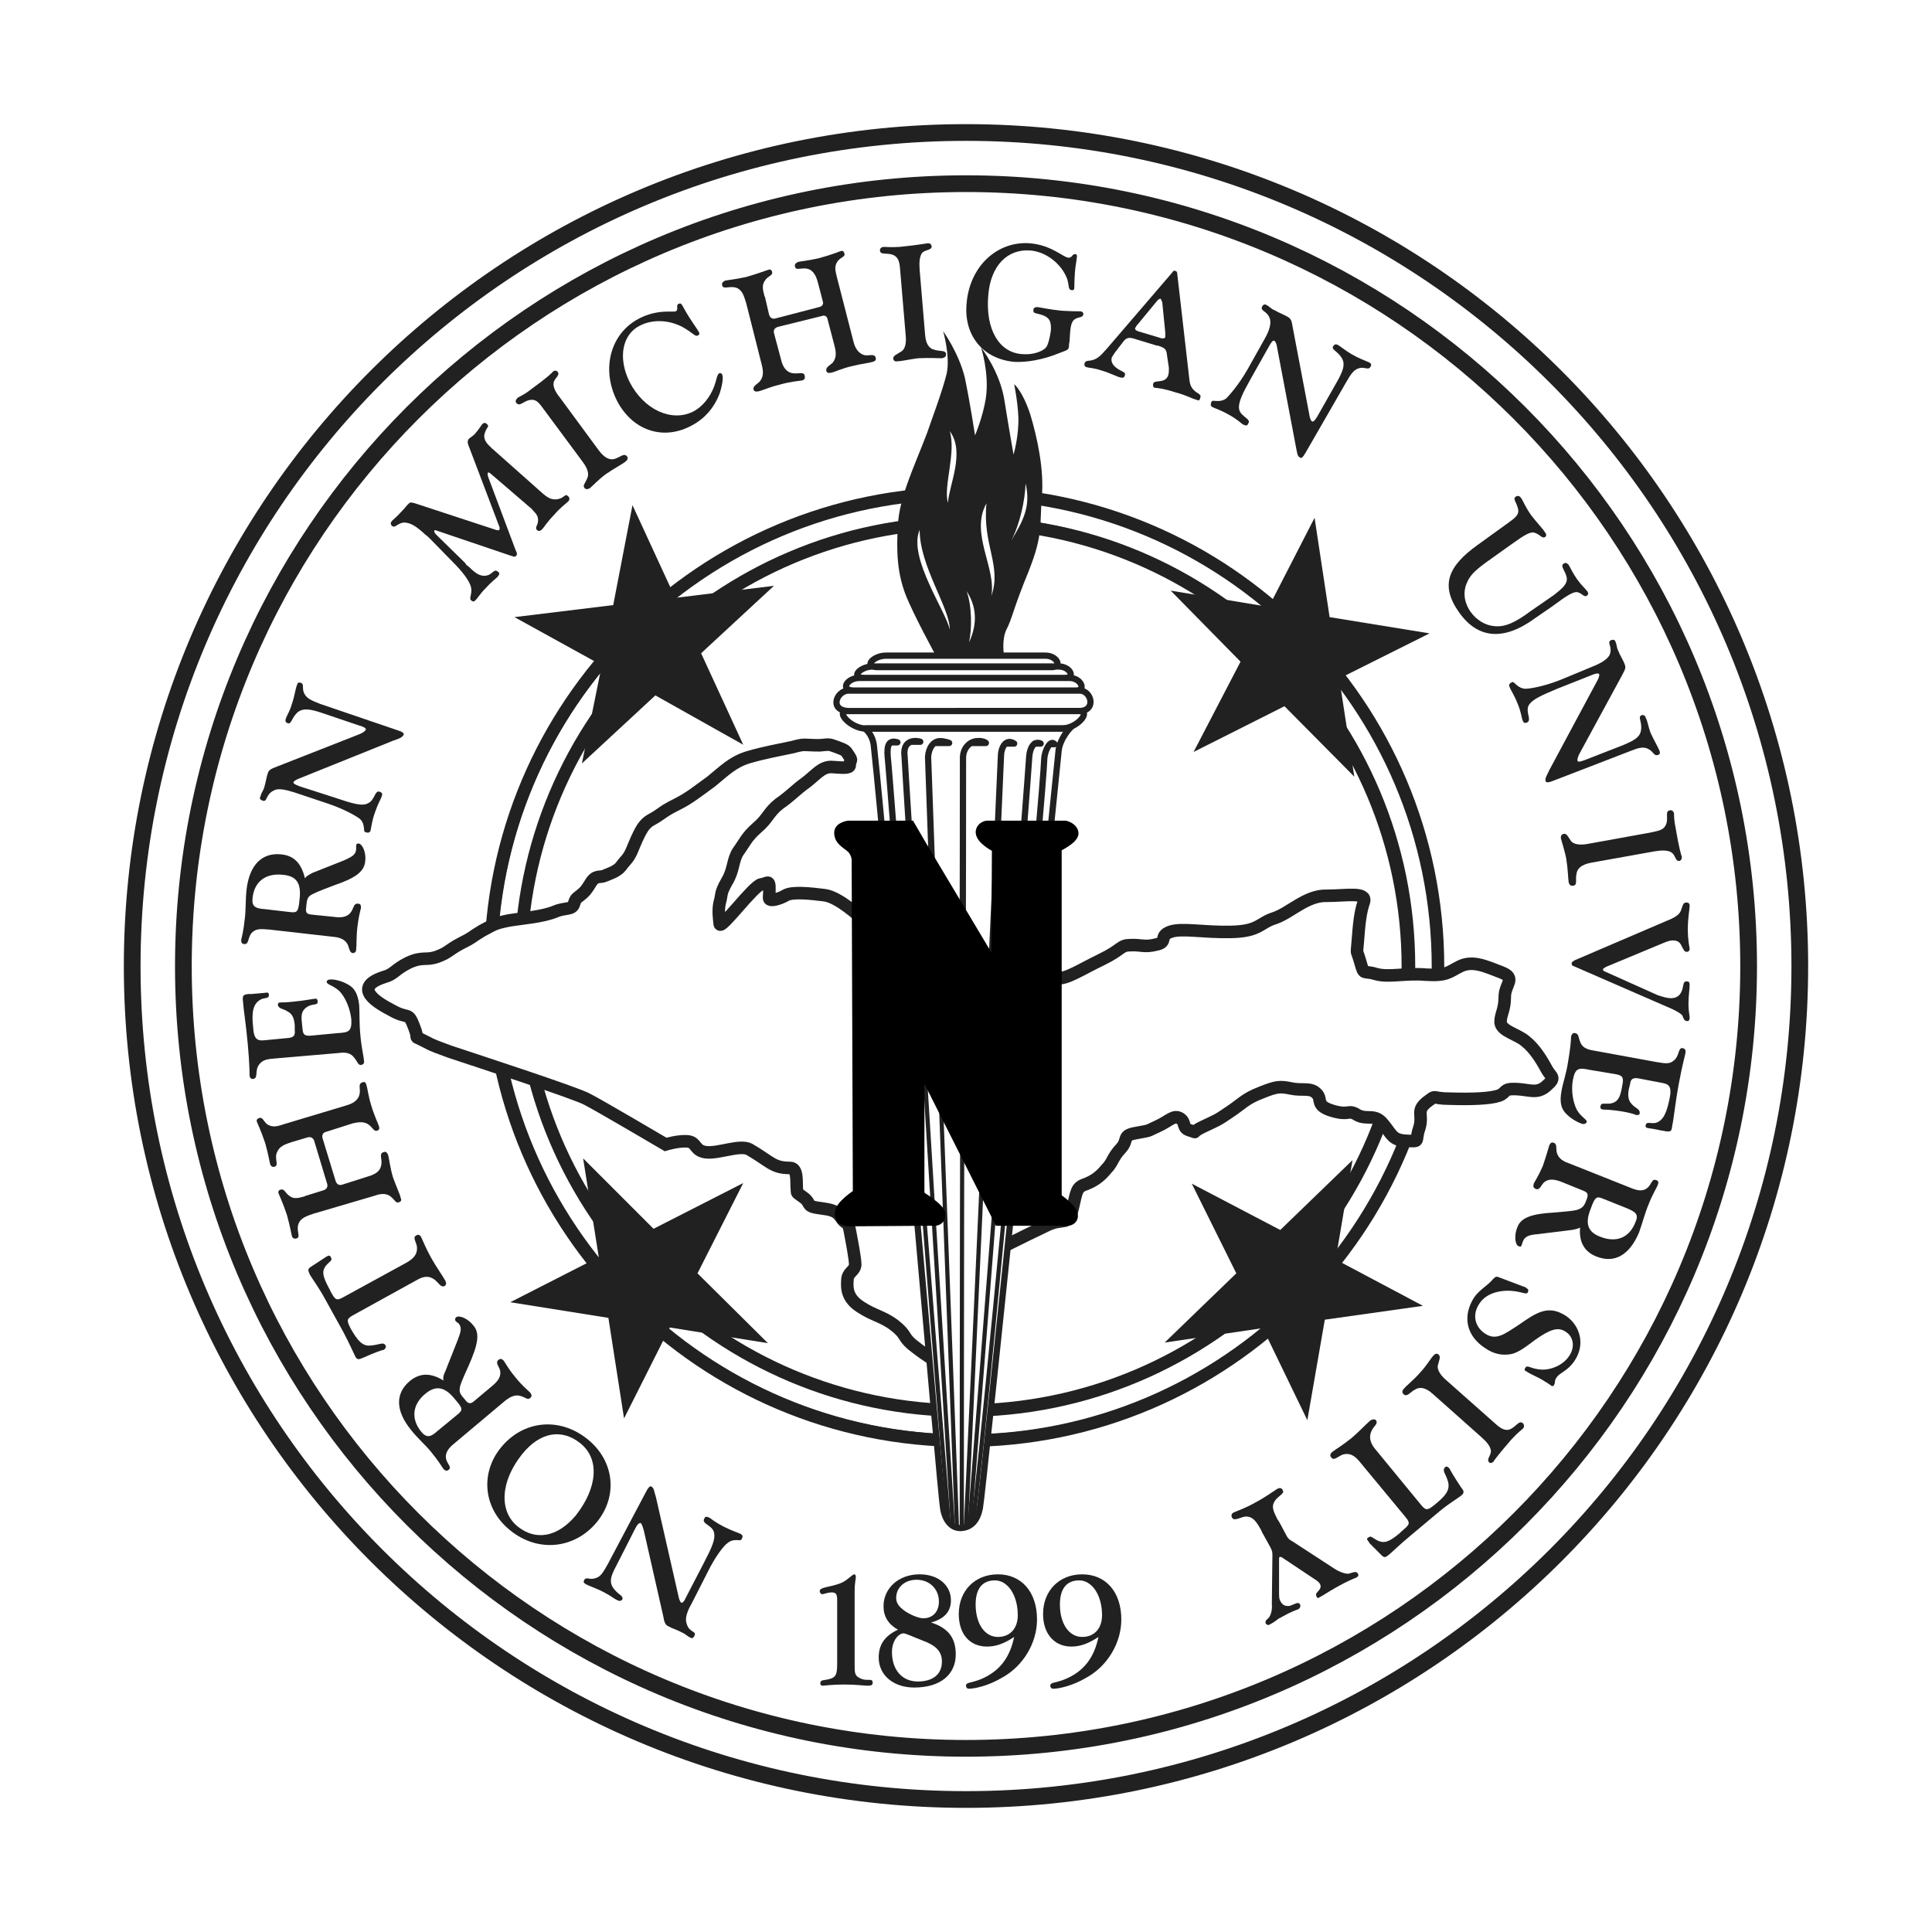 <?xml version="1.0" encoding="utf-8"?>
<!-- Generator: Adobe Illustrator 13.0.0, SVG Export Plug-In . SVG Version: 6.00 Build 14948)  -->
<!DOCTYPE svg PUBLIC "-//W3C//DTD SVG 1.0//EN" "http://www.w3.org/TR/2001/REC-SVG-20010904/DTD/svg10.dtd">
<svg version="1.0" id="Layer_1" xmlns="http://www.w3.org/2000/svg" xmlns:xlink="http://www.w3.org/1999/xlink" x="0px" y="0px"
	 width="192.756px" height="192.756px" viewBox="0 0 192.756 192.756" enable-background="new 0 0 192.756 192.756"
	 xml:space="preserve">
<g>
	<polygon fill-rule="evenodd" clip-rule="evenodd" fill="#FFFFFF" points="0,0 192.756,0 192.756,192.756 0,192.756 0,0 	"/>
	<path fill="none" stroke="#222121" stroke-width="1.251" stroke-miterlimit="2.613" d="M96.198,140.734
		c24.446,0,44.267-19.82,44.267-44.267c0-24.446-19.821-44.327-44.267-44.327S51.931,72.022,51.931,96.468
		C51.931,120.914,71.752,140.734,96.198,140.734L96.198,140.734z M96.198,143.738c26.127,0,47.27-21.203,47.27-47.271
		c0-26.128-21.143-47.27-47.27-47.27c-26.128,0-47.27,21.142-47.27,47.27C48.928,122.535,70.07,143.738,96.198,143.738
		L96.198,143.738z"/>
	<path fill="none" stroke="#222121" stroke-width="1.668" stroke-linecap="round" stroke-miterlimit="2.613" d="M96.378,174.432
		c43.125,0,78.083-34.957,78.083-78.024c0-43.126-34.957-78.083-78.083-78.083c-43.126,0-78.083,34.957-78.083,78.083
		C18.295,139.475,53.252,174.432,96.378,174.432L96.378,174.432z M96.378,179.537c45.949,0,83.188-37.24,83.188-83.129
		c0-45.949-37.239-83.188-83.188-83.188c-45.949,0-83.189,37.24-83.189,83.188C13.189,142.297,50.429,179.537,96.378,179.537
		L96.378,179.537z"/>
	<path fill="none" stroke="#222121" stroke-width="0.625" stroke-linecap="round" stroke-miterlimit="2.613" d="M96.378,143.438
		c26.007,0,47.089-21.082,47.089-47.03c0-26.007-21.082-47.09-47.089-47.09c-26.008,0-47.09,21.083-47.09,47.09
		C49.288,122.355,70.371,143.438,96.378,143.438L96.378,143.438z M96.378,140.916c24.625,0,44.507-19.941,44.507-44.508
		c0-24.626-19.882-44.567-44.507-44.567c-24.566,0-44.508,19.941-44.508,44.567C51.871,120.975,71.812,140.916,96.378,140.916
		L96.378,140.916z"/>
	<polygon fill-rule="evenodd" clip-rule="evenodd" fill="#222121" points="51.33,61.571 61.181,60.37 63.103,50.399 67.367,59.648 
		77.218,58.447 69.95,65.175 74.154,74.304 65.385,69.379 58.057,76.167 60.039,66.376 51.33,61.571 	"/>
	<polygon fill-rule="evenodd" clip-rule="evenodd" fill="#222121" points="116.8,58.928 123.768,66.016 119.082,75.025 
		128.151,70.46 135.119,77.488 133.618,67.697 142.627,63.192 132.656,61.571 131.155,51.66 126.59,60.55 116.8,58.928 	"/>
	<polygon fill-rule="evenodd" clip-rule="evenodd" fill="#222121" points="116.199,133.947 125.99,132.506 130.434,141.695 
		132.176,131.666 141.967,130.283 133.257,125.658 134.939,115.748 127.731,122.715 118.902,118.092 123.347,127.041 
		116.199,133.947 	"/>
	<polygon fill-rule="evenodd" clip-rule="evenodd" fill="#222121" points="50.91,129.924 60.7,131.484 62.262,141.516 
		66.827,132.445 76.617,134.008 69.589,127.041 74.154,118.031 65.205,122.596 58.178,115.568 59.739,125.418 50.91,129.924 	"/>
	<path fill-rule="evenodd" clip-rule="evenodd" fill="#222121" d="M64.484,148.783c0.18-0.359,0.361-0.541,0.481-0.48
		c0.3,0.121,0.3,0.541,0.48,1.082l2.283,10.029c0.06,0.24,0.18,0.48,0.24,0.48c0.121,0.061,0.3-0.119,0.481-0.539l1.742-3.363
		c0.78-1.502,1.261-2.463,1.021-3.184c-0.24-0.662-1.201-0.781-0.961-1.262c0.121-0.301,0.241-0.24,0.541-0.121
		c0.18,0.121,0.601,0.48,1.441,0.902c0.84,0.42,1.441,0.6,1.682,0.721c0.18,0.119,0.24,0.24,0.06,0.539
		c-0.12,0.242-0.72-0.18-1.382,0.361c-0.3,0.18-1.201,1.262-2.042,3.004l-1.562,3.062c-0.48,0.842-0.661,1.502-0.48,1.982
		c0.24,0.9,1.021,0.721,0.78,1.201c-0.12,0.24-0.24,0.301-0.42,0.18c-0.301-0.119-0.48-0.361-0.781-0.48
		c-0.541-0.301-1.021-0.42-1.322-0.6c-0.42-0.182-0.48-0.422-0.6-1.082l-1.922-8.469c-0.12-0.48-0.24-0.721-0.3-0.781
		c-0.18-0.061-0.361,0.121-0.601,0.602l-1.862,3.662c-0.48,0.902-0.721,1.502-0.36,2.104c0.48,0.781,1.141,0.842,0.961,1.262
		c-0.12,0.119-0.24,0.18-0.48,0.059c-0.3-0.119-0.721-0.479-1.321-0.779c-0.781-0.422-1.441-0.602-1.862-0.842
		c-0.18-0.119-0.24-0.18-0.12-0.42c0.181-0.301,0.481,0,0.961-0.121c0.661-0.119,0.901-0.6,1.381-1.441L64.484,148.783
		L64.484,148.783z"/>
	<path fill-rule="evenodd" clip-rule="evenodd" fill="#222121" d="M49.949,144.459c2.162-2.703,5.826-3.184,8.709-0.84
		c2.643,2.162,3.003,5.645,0.9,8.229c-2.162,2.643-5.826,3.123-8.649,0.84C48.207,150.525,47.906,146.982,49.949,144.459
		L49.949,144.459z M51.69,152.328c1.742,1.381,3.904,1.08,5.767-1.143c2.163-2.762,2.402-5.646,0.42-7.207
		c-1.802-1.441-3.964-1.141-5.766,1.082C49.889,147.822,49.769,150.826,51.69,152.328L51.69,152.328z"/>
	<path fill-rule="evenodd" clip-rule="evenodd" fill="#222121" d="M44.423,136.83l1.261-3.182c0.3-0.781,0.42-1.203,0.061-1.623
		c-0.121-0.059-0.24-0.18-0.301-0.24c-0.06-0.119-0.06-0.24,0.061-0.359c0.3-0.24,1.201,0.119,1.741,0.84
		c0.661,0.781,0.42,1.922-0.48,3.965c-0.541,1.201-0.901,1.982-0.901,2.342c-0.06,0.422,0.18,0.662,0.541,1.082
		c0.301,0.42,0.541,0.42,0.841,0.18l1.862-1.561c0.661-0.541,0.901-1.021,0.781-1.562c-0.12-0.42-0.48-0.721-0.18-1.021
		c0.24-0.18,0.36-0.119,0.541,0.061c0.18,0.24,0.48,0.84,1.141,1.621c0.661,0.842,1.261,1.322,1.502,1.562
		c0.18,0.24,0.18,0.42,0,0.541c-0.241,0.24-0.481-0.061-0.901-0.182c-0.541-0.18-1.021,0-1.622,0.48l-4.865,4.086
		c-0.601,0.48-0.961,0.84-1.021,1.381c-0.06,0.721,0.661,1.08,0.3,1.381c-0.18,0.18-0.36,0.121-0.541-0.061
		c-0.12-0.18-0.481-0.779-1.261-1.74c-0.541-0.662-1.321-1.322-1.982-2.164c-1.562-1.922-1.562-3.662-0.12-4.865
		c1.021-0.84,2.103-0.84,3.364-0.059C44.182,137.432,44.243,137.191,44.423,136.83L44.423,136.83z M45.384,139.594
		c-0.961-1.201-1.862-1.441-2.943-0.541c-1.321,1.082-1.442,2.523-0.42,3.785c0.541,0.66,0.961,0.541,1.621-0.061l2.042-1.682
		C46.165,140.676,46.225,140.555,45.384,139.594L45.384,139.594z"/>
	<path fill-rule="evenodd" clip-rule="evenodd" fill="#222121" d="M32.41,129.562c-0.661-1.201-1.261-1.982-1.501-2.402
		c-0.18-0.42-0.241-0.541,0.12-0.781l1.382-0.9c0.06-0.061,0.12-0.061,0.18-0.119c0.24-0.121,0.3-0.121,0.42,0.059
		c0.18,0.361-0.061,0.361-0.48,0.842c-0.481,0.6-0.3,1.141,0.3,2.281c0.061,0.061,0.061,0.121,0.12,0.242
		c0.481,0.9,0.602,1.021,1.262,0.66l6.367-3.484c0.72-0.42,1.081-0.84,1.021-1.561c-0.06-0.48-0.48-0.961-0.06-1.143
		c0.18-0.119,0.36-0.059,0.481,0.182c0.18,0.359,0.48,1.141,1.021,2.102s1.081,1.682,1.381,2.223c0.12,0.24,0.12,0.42-0.061,0.539
		c-0.36,0.182-0.541-0.24-0.96-0.6c-0.541-0.42-1.081-0.42-1.802,0l-6.427,3.545c-0.6,0.359-0.6,0.48-0.18,1.32
		c0.661,1.141,1.141,1.742,1.922,1.682c0.961-0.061,1.321-0.42,1.562,0c0.06,0.121,0,0.301-0.181,0.42
		c-0.12,0-0.84,0.24-2.042,0.781c-0.42,0.18-0.601,0.24-0.781-0.061c-0.24-0.48-0.601-1.32-1.202-2.461L32.41,129.562L32.41,129.562
		z"/>
	<path fill-rule="evenodd" clip-rule="evenodd" fill="#222121" d="M32.29,118.752c0.3-0.121,0.42-0.301,0.361-0.602l-1.322-4.385
		c-0.12-0.24-0.301-0.359-0.601-0.299l-1.622,0.48c-0.721,0.238-1.202,0.42-1.442,0.961c-0.36,0.66,0.24,1.381-0.3,1.5
		c-0.18,0.061-0.36-0.059-0.42-0.299s-0.18-0.961-0.48-2.043c-0.42-1.262-0.781-1.982-0.841-2.162
		c-0.06-0.18,0.061-0.301,0.241-0.359c0.36-0.121,0.42,0.359,0.841,0.66c0.541,0.301,0.961,0.18,1.682-0.061l6.187-1.861
		c0.84-0.24,1.261-0.662,1.321-1.262c0.06-0.42-0.181-0.9,0.24-1.021c0.24-0.119,0.361,0,0.42,0.24
		c0.12,0.361,0.181,1.082,0.481,2.043c0.3,1.02,0.661,1.742,0.781,2.102c0.061,0.24,0,0.359-0.18,0.42
		c-0.301,0.121-0.42-0.24-0.781-0.539c-0.42-0.361-0.961-0.361-1.682-0.182l-2.643,0.842c-0.3,0.061-0.42,0.299-0.361,0.6
		l1.322,4.326c0.121,0.299,0.301,0.42,0.601,0.359l2.643-0.842c0.841-0.24,1.261-0.6,1.321-1.26c0.06-0.48-0.24-1.021,0.18-1.143
		c0.241-0.119,0.361,0,0.481,0.24c0.12,0.422,0.18,1.201,0.479,2.223c0.361,1.021,0.721,1.742,0.782,2.104
		c0.12,0.24,0,0.359-0.181,0.42c-0.3,0.119-0.42-0.24-0.781-0.541c-0.42-0.359-0.961-0.359-1.622-0.119l-6.126,1.801
		c-0.72,0.24-1.201,0.422-1.441,0.902c-0.36,0.719,0.241,1.441-0.24,1.561c-0.241,0.061-0.421,0-0.48-0.301
		c-0.06-0.24-0.181-0.961-0.481-2.041c-0.42-1.262-0.781-1.982-0.841-2.162c-0.06-0.182,0.06-0.361,0.24-0.361
		c0.36-0.119,0.421,0.361,0.901,0.66c0.42,0.301,0.841,0.182,1.502,0c0.06-0.059,0.06-0.059,0.12-0.059L32.29,118.752L32.29,118.752
		z"/>
	<path fill-rule="evenodd" clip-rule="evenodd" fill="#222121" d="M28.806,103.555c0.481-0.059,0.661-0.24,0.601-0.779v-0.48
		c-0.06-0.721-0.24-1.143-0.721-1.383c-0.42-0.301-0.901-0.24-0.961-0.66c0-0.18,0.06-0.24,0.3-0.24c0.121,0,0.48,0,1.082-0.061
		c1.321-0.119,2.102-0.301,2.282-0.301c0.18-0.059,0.3,0.061,0.3,0.242c0.061,0.42-0.36,0.238-0.901,0.48
		c-0.661,0.359-0.78,0.779-0.661,1.74l0.061,0.602c0.06,0.6,0.3,0.66,0.961,0.6l2.522-0.24c1.141-0.059,1.442-0.18,1.381-1.381
		c-0.12-1.082-0.601-2.223-1.201-2.822c-0.661-0.602-1.201-0.602-1.261-0.902c0-0.119,0.12-0.24,0.3-0.24
		c0.36-0.061,1.201,0.121,1.802,0.48c0.72,0.361,1.021,1.021,1.141,2.043c0.06,0.781,0,1.801,0.12,3.004
		c0.12,1.381,0.36,2.223,0.36,2.582c0.06,0.24-0.06,0.359-0.3,0.42c-0.301,0-0.36-0.359-0.661-0.721c-0.3-0.42-0.78-0.6-1.561-0.48
		l-6.308,0.541c-0.78,0.061-1.261,0.121-1.621,0.6c-0.48,0.602-0.06,1.383-0.601,1.441c-0.18,0.061-0.36-0.119-0.36-0.359
		c0-0.121,0-1.141-0.181-3.123c-0.18-1.982-0.421-3.424-0.48-4.264c-0.06-0.541,0-0.662,0.541-0.721c0.061,0,0.181,0,0.301,0
		c0.841-0.061,1.321-0.121,1.381-0.121c0.24-0.061,0.36,0,0.36,0.18c0.06,0.48-0.48,0.24-0.901,0.541
		c-0.661,0.42-0.841,1.201-0.661,2.764c0.059,0.961,0.3,1.32,1.021,1.26L28.806,103.555L28.806,103.555z"/>
	<path fill-rule="evenodd" clip-rule="evenodd" fill="#222121" d="M31.149,87.098l3.184-1.262c0.781-0.36,1.141-0.54,1.2-1.081
		c0-0.12,0-0.3,0-0.42s0.121-0.18,0.241-0.18c0.42,0.06,0.781,0.961,0.661,1.802c-0.121,1.081-1.082,1.682-3.184,2.403
		c-1.261,0.48-2.042,0.781-2.342,1.021c-0.301,0.241-0.301,0.601-0.36,1.142c-0.06,0.48,0,0.66,0.48,0.72l2.343,0.24
		c0.84,0.121,1.381-0.06,1.681-0.541c0.24-0.36,0.24-0.841,0.661-0.78c0.241,0,0.301,0.12,0.301,0.42
		c-0.06,0.24-0.241,0.901-0.36,1.922c-0.121,1.081-0.06,1.802-0.121,2.222c0,0.24-0.12,0.361-0.36,0.361
		c-0.3-0.061-0.3-0.421-0.48-0.841c-0.241-0.48-0.721-0.721-1.442-0.781l-6.367-0.721c-0.781-0.06-1.262-0.12-1.682,0.24
		c-0.541,0.48-0.3,1.261-0.841,1.201c-0.24,0-0.3-0.18-0.3-0.42c0.06-0.24,0.239-0.901,0.36-2.102c0.12-0.901,0.06-1.862,0.18-2.944
		c0.3-2.462,1.562-3.664,3.423-3.483c1.321,0.12,2.042,0.901,2.403,2.403C30.548,87.398,30.848,87.278,31.149,87.098L31.149,87.098z
		 M29.887,89.741c0.181-1.562-0.24-2.342-1.681-2.463c-1.682-0.18-2.823,0.661-3.004,2.283c-0.12,0.901,0.301,1.081,1.202,1.142
		l2.583,0.3C29.647,91.062,29.767,91.002,29.887,89.741L29.887,89.741z"/>
	<path fill-rule="evenodd" clip-rule="evenodd" fill="#222121" d="M39.678,72.863c0.421,0.12,0.661,0.3,0.601,0.421
		c-0.12,0.3-0.48,0.42-1.021,0.6l-9.55,3.844c-0.24,0.12-0.42,0.24-0.42,0.3c-0.061,0.121,0.12,0.241,0.6,0.421l3.544,1.141
		c1.622,0.541,2.703,0.901,3.304,0.541c0.66-0.3,0.66-1.321,1.142-1.141c0.299,0.12,0.299,0.24,0.18,0.541
		c-0.061,0.18-0.36,0.66-0.661,1.562c-0.3,0.841-0.36,1.501-0.419,1.742c-0.061,0.24-0.241,0.3-0.541,0.18
		c-0.241-0.061,0.06-0.781-0.541-1.321c-0.3-0.24-1.502-0.961-3.304-1.562l-3.244-1.081c-0.961-0.3-1.622-0.42-2.042-0.18
		c-0.841,0.42-0.601,1.142-1.082,1.021c-0.3-0.12-0.36-0.24-0.24-0.42c0.06-0.301,0.24-0.541,0.36-0.841
		c0.18-0.601,0.24-1.081,0.36-1.441c0.12-0.42,0.36-0.48,0.961-0.721l8.108-3.183c0.481-0.181,0.661-0.361,0.721-0.481
		c0.06-0.12-0.181-0.3-0.661-0.421l-3.904-1.32c-0.961-0.301-1.622-0.421-2.163-0.061c-0.72,0.601-0.66,1.322-1.081,1.141
		c-0.18-0.06-0.24-0.181-0.18-0.42c0.12-0.36,0.42-0.781,0.601-1.441c0.3-0.841,0.36-1.562,0.54-1.982
		c0.06-0.18,0.12-0.24,0.361-0.18c0.36,0.12,0.12,0.48,0.3,0.961c0.24,0.601,0.72,0.781,1.622,1.142L39.678,72.863L39.678,72.863z"
		/>
	<path fill-rule="evenodd" clip-rule="evenodd" fill="#222121" d="M53.973,49.078c0.601,0.54,1.021,0.841,1.682,0.721
		c0.661-0.12,0.721-0.601,1.021-0.3c0.18,0.18,0.18,0.36,0,0.541c-0.24,0.24-0.781,0.6-1.382,1.321
		c-0.72,0.721-1.021,1.262-1.201,1.442c-0.18,0.18-0.36,0.24-0.541,0.06c-0.18-0.24,0.06-0.421,0.121-0.781
		c0.06-0.541-0.121-0.781-0.541-1.202c-0.061-0.12-0.181-0.18-0.24-0.241l-3.845-3.303c-0.18-0.18-0.36-0.24-0.36-0.18
		c-0.06,0.061-0.06,0.241,0.06,0.541l2.703,7.208c0.12,0.24,0.18,0.361,0.06,0.541c-0.18,0.18-0.3,0.06-0.541,0l-7.268-2.462
		c-0.18-0.061-0.3-0.12-0.36-0.061c-0.061,0.061,0,0.24,0.18,0.42l2.883,2.823c0.06,0.12,0.12,0.18,0.18,0.24
		c0.181,0.12,0.241,0.18,0.3,0.24c0.661,0.661,1.202,0.961,1.862,0.721c0.42-0.18,0.601-0.661,0.961-0.3
		c0.18,0.121,0.12,0.24-0.061,0.48c-0.24,0.241-0.66,0.541-1.141,1.082c-0.661,0.661-0.901,1.141-1.082,1.261
		c-0.12,0.181-0.3,0.121-0.42,0c-0.24-0.18,0.121-0.6,0-1.261c-0.12-0.541-0.601-1.262-1.441-2.163l-2.583-2.643
		c-0.18-0.18-0.36-0.36-0.541-0.48c-0.841-0.78-1.502-1.261-2.223-1.201c-0.661,0.121-0.781,0.601-1.141,0.3
		c-0.12-0.18-0.12-0.3,0-0.42c0.06-0.12,0.42-0.36,0.961-0.961c0.42-0.421,0.6-0.721,0.721-0.781c0.12-0.18,0.24-0.18,0.661-0.06
		l8.048,2.643c0.18,0.06,0.3,0.06,0.36,0c0-0.06,0.06-0.18,0-0.3l-3.123-8.229c-0.06-0.18-0.06-0.36,0.06-0.541
		c0.12-0.12,0.36-0.24,0.601-0.48c0.36-0.42,0.6-0.78,0.721-0.961c0.18-0.18,0.301-0.24,0.541,0c0.24,0.24-0.12,0.24-0.301,1.021
		c-0.06,0.42,0.121,0.781,0.661,1.261c0.06,0.061,0.06,0.121,0.12,0.121L53.973,49.078L53.973,49.078z"/>
	<path fill-rule="evenodd" clip-rule="evenodd" fill="#222121" d="M59.739,44.933c0.541,0.721,1.082,1.021,1.622,0.841
		c0.541-0.18,0.901-0.6,1.201-0.24c0.12,0.181,0.06,0.36-0.18,0.541c-0.301,0.24-1.021,0.601-1.983,1.261
		c-0.72,0.541-1.201,1.082-1.561,1.381c-0.241,0.12-0.421,0.12-0.541-0.06c-0.18-0.24,0.12-0.48,0.3-0.961
		c0.181-0.36,0.061-0.901-0.42-1.562l-3.784-5.105c-0.541-0.721-0.781-1.142-1.322-1.142c-0.78,0-1.201,0.781-1.562,0.3
		c-0.12-0.12-0.06-0.3,0.12-0.48c0.121-0.121,0.661-0.3,1.321-0.841c1.502-1.081,2.163-1.682,2.223-1.802
		c0.181-0.12,0.36-0.12,0.48,0.06c0.24,0.361-0.361,0.601-0.42,1.081c-0.06,0.421,0.18,0.901,0.661,1.502L59.739,44.933
		L59.739,44.933z"/>
	<path fill-rule="evenodd" clip-rule="evenodd" fill="#222121" d="M67.427,31.059c0.3-0.18,0-0.601,0.24-0.721
		c0.3-0.181,0.36,0.06,0.601,0.48c0.661,1.201,1.262,1.922,1.441,2.282c0.121,0.18,0.06,0.3-0.06,0.36
		c-0.3,0.18-0.481-0.24-1.562-0.84c-1.382-0.721-3.003-0.781-4.265-0.121c-1.682,0.841-2.223,3.124-1.021,5.586
		c1.441,2.823,4.204,4.024,6.306,3.003c0.961-0.48,1.742-1.441,2.163-2.582c0.24-0.661,0.24-1.081,0.48-1.262
		c0.12-0.06,0.24,0,0.3,0.12c0.12,0.241,0.06,0.901-0.24,1.862c-0.541,1.441-1.501,2.583-2.943,3.304
		c-2.823,1.441-5.826,0.36-7.328-2.583c-1.562-3.124-0.661-6.667,2.223-8.168C65.625,30.818,67.127,31.178,67.427,31.059
		L67.427,31.059z"/>
	<path fill-rule="evenodd" clip-rule="evenodd" fill="#222121" d="M76.737,31.418c0.12,0.301,0.3,0.421,0.601,0.361l4.385-1.142
		c0.3-0.06,0.48-0.3,0.36-0.601l-0.42-1.621c-0.18-0.721-0.361-1.202-0.841-1.502c-0.721-0.361-1.381,0.18-1.502-0.3
		c-0.06-0.24,0.06-0.361,0.3-0.48c0.24-0.061,0.961-0.121,2.042-0.361c1.321-0.36,2.042-0.661,2.222-0.721s0.3,0,0.361,0.241
		c0.12,0.36-0.421,0.36-0.721,0.841c-0.301,0.48-0.18,0.9,0,1.622l1.622,6.307c0.18,0.781,0.601,1.261,1.141,1.381
		c0.481,0.06,0.962-0.18,1.081,0.24c0.061,0.24-0.06,0.36-0.3,0.42c-0.36,0.12-1.082,0.181-2.042,0.421
		c-1.081,0.24-1.742,0.6-2.102,0.66c-0.3,0.06-0.42,0-0.48-0.18c-0.06-0.36,0.24-0.48,0.601-0.781c0.36-0.42,0.42-0.901,0.24-1.622
		l-0.721-2.763c-0.06-0.301-0.301-0.421-0.601-0.301l-4.385,1.082c-0.3,0.121-0.42,0.3-0.36,0.601l0.721,2.703
		c0.18,0.781,0.601,1.261,1.202,1.321c0.54,0.061,1.081-0.18,1.141,0.241c0.06,0.24,0,0.42-0.3,0.48
		c-0.42,0.06-1.201,0.12-2.222,0.42c-1.021,0.24-1.742,0.6-2.103,0.66c-0.24,0.06-0.42,0-0.48-0.18c-0.06-0.36,0.3-0.48,0.601-0.781
		c0.361-0.42,0.421-0.901,0.241-1.621l-1.562-6.187c-0.24-0.781-0.36-1.201-0.841-1.502c-0.721-0.359-1.442,0.181-1.562-0.3
		c-0.06-0.24,0.06-0.361,0.3-0.481c0.301-0.06,1.021-0.12,2.103-0.36c1.262-0.361,1.982-0.661,2.222-0.721
		c0.181-0.061,0.3,0,0.36,0.24c0.061,0.361-0.42,0.361-0.72,0.841c-0.3,0.421-0.24,0.842-0.06,1.502c0,0.06,0.06,0.12,0.06,0.12
		L76.737,31.418L76.737,31.418z"/>
	<path fill-rule="evenodd" clip-rule="evenodd" fill="#222121" d="M92.293,33.341c0.06,0.901,0.36,1.441,0.961,1.562
		c0.541,0.18,1.081,0,1.141,0.42c0,0.24-0.12,0.36-0.42,0.42c-0.421,0-1.202-0.06-2.402,0c-0.901,0.121-1.623,0.3-2.042,0.3
		c-0.24,0.061-0.36-0.059-0.42-0.24c0-0.36,0.36-0.42,0.781-0.721c0.36-0.18,0.54-0.721,0.48-1.501l-0.54-6.367
		c-0.061-0.901-0.121-1.381-0.541-1.682c-0.661-0.42-1.442,0-1.502-0.541c0-0.18,0.12-0.36,0.42-0.36c0.12,0,0.661,0.06,1.562,0
		c1.802-0.18,2.704-0.36,2.823-0.36c0.18,0,0.301,0.06,0.36,0.3c0,0.42-0.601,0.3-0.961,0.661c-0.24,0.36-0.3,0.901-0.24,1.682
		L92.293,33.341L92.293,33.341z"/>
	<path fill-rule="evenodd" clip-rule="evenodd" fill="#222121" d="M106.709,34.062c-0.06,0.24-0.06,0.421-0.06,0.541
		c-0.061,0.36-0.301,0.36-0.901,0.601c-1.742,0.72-3.363,0.961-4.565,0.9c-3.123-0.3-5.045-2.643-4.745-5.826
		c0.301-3.724,3.063-6.247,6.307-6.006c2.162,0.18,3.303,1.382,3.844,1.442c0.421,0,0.36-0.361,0.661-0.361
		c0.18,0,0.239,0.121,0.18,0.361c0,0.24-0.12,0.661-0.18,1.381c-0.061,0.84-0.061,1.381-0.061,1.501c0,0.3-0.061,0.36-0.24,0.36
		c-0.42-0.061-0.24-0.36-0.48-1.141c-0.601-1.562-2.162-2.703-3.663-2.823c-2.283-0.18-3.965,1.501-4.205,4.445
		c-0.301,3.424,1.081,5.706,3.304,5.886c1.081,0.12,2.102-0.24,2.462-0.661c0.181-0.24,0.36-0.841,0.48-1.682
		c0.061-0.961-0.18-1.322-0.9-1.562c-0.541-0.18-0.901-0.12-0.842-0.48c0-0.241,0.181-0.301,0.421-0.301
		c0.421,0.06,1.201,0.241,2.343,0.36c0.96,0.061,1.562,0.061,1.861,0.061c0.241,0,0.36,0.12,0.36,0.3
		c-0.06,0.361-0.479,0.24-0.84,0.481c-0.301,0.18-0.422,0.6-0.481,1.261L106.709,34.062L106.709,34.062z"/>
	<path fill-rule="evenodd" clip-rule="evenodd" fill="#222121" d="M118.662,37.846c0.06,0.541,0.18,0.901,0.661,1.261
		c0.359,0.241,0.54,0.301,0.42,0.601c-0.061,0.24-0.12,0.301-0.36,0.18c-0.48-0.12-1.081-0.48-2.043-0.721
		c-1.261-0.42-2.041-0.48-2.161-0.48c-0.121-0.06-0.181-0.24-0.121-0.42c0.121-0.42,1.201,0.06,1.502-0.841
		c0.06-0.241,0.06-0.481,0.06-0.721l-0.18-1.201c-0.061-0.721-0.24-0.781-0.901-1.021c-0.06,0-0.06,0-0.12,0l-1.982-0.602
		c-0.72-0.24-1.021-0.3-1.441,0.301l-0.78,1.021c-0.12,0.18-0.24,0.36-0.301,0.48c-0.12,0.481,0.181,0.901,0.841,1.261
		c0.36,0.18,0.541,0.24,0.48,0.481c-0.06,0.24-0.18,0.3-0.42,0.24c-0.36-0.06-0.961-0.42-1.982-0.721
		c-0.721-0.24-1.201-0.24-1.381-0.3c-0.24-0.06-0.301-0.18-0.24-0.42c0.12-0.3,0.42-0.181,0.78-0.3
		c0.541-0.12,0.901-0.54,1.441-1.141l6.547-7.628c0.061-0.12,0.121-0.18,0.301-0.12c0.12,0,0.181,0.18,0.181,0.36L118.662,37.846
		L118.662,37.846z M115.779,29.797c-0.061,0-0.181,0.06-0.301,0.18l-1.982,2.402c-0.12,0.12-0.181,0.241-0.24,0.361
		c-0.06,0.18,0.18,0.299,0.661,0.42l1.802,0.541c0.3,0.12,0.48,0.06,0.54-0.061c0,0,0-0.18,0-0.48l-0.3-3.003
		C115.898,29.978,115.839,29.857,115.779,29.797L115.779,29.797z"/>
	<path fill-rule="evenodd" clip-rule="evenodd" fill="#222121" d="M130.254,45.174c-0.24,0.42-0.42,0.6-0.541,0.48
		c-0.3-0.12-0.3-0.541-0.42-1.081l-1.922-10.151c-0.06-0.24-0.181-0.42-0.24-0.42c-0.12-0.06-0.24,0.06-0.48,0.481l-1.862,3.303
		c-0.841,1.501-1.321,2.462-1.141,3.123c0.18,0.661,1.201,0.901,0.9,1.321c-0.12,0.301-0.24,0.24-0.54,0.12
		c-0.181-0.12-0.602-0.54-1.382-0.961c-0.841-0.48-1.441-0.661-1.682-0.781c-0.181-0.12-0.181-0.3-0.061-0.541s0.721,0.18,1.441-0.3
		c0.24-0.24,1.202-1.261,2.163-2.944l1.682-3.002c0.48-0.841,0.661-1.502,0.54-1.982c-0.24-0.841-1.021-0.781-0.78-1.262
		c0.12-0.24,0.3-0.24,0.48-0.12c0.24,0.12,0.421,0.361,0.721,0.481c0.54,0.3,1.021,0.48,1.321,0.66
		c0.421,0.241,0.421,0.48,0.54,1.142l1.622,8.528c0.061,0.48,0.18,0.721,0.301,0.781c0.119,0.06,0.3-0.12,0.54-0.541l2.042-3.604
		c0.48-0.901,0.721-1.501,0.421-2.102c-0.421-0.781-1.142-0.9-0.9-1.262c0.119-0.18,0.239-0.24,0.479-0.12
		c0.301,0.18,0.721,0.541,1.322,0.901c0.721,0.42,1.381,0.661,1.802,0.841c0.18,0.12,0.24,0.24,0.12,0.42
		c-0.181,0.36-0.481,0.06-1.021,0.12c-0.601,0.12-0.9,0.541-1.381,1.381L130.254,45.174L130.254,45.174z"/>
	<path fill-rule="evenodd" clip-rule="evenodd" fill="#222121" d="M148.693,55.805c-0.061,0.06-0.119,0.12-0.18,0.12
		c-0.961,0.721-1.742,1.262-2.103,2.102c-0.48,0.961-0.36,2.042,0.301,3.003c0.601,0.841,1.501,1.381,2.402,1.441
		c1.141,0.12,2.222-0.48,3.604-1.501l2.343-1.622c0.841-0.661,1.321-1.081,1.261-1.682c-0.119-0.72-0.721-1.202-0.3-1.441
		c0.181-0.12,0.3-0.06,0.479,0.12c0.181,0.3,0.421,0.841,0.842,1.442c0.48,0.66,0.841,0.96,1.021,1.201c0.12,0.18,0.12,0.301,0,0.42
		c-0.301,0.24-0.48-0.18-0.901-0.3c-0.42-0.18-1.201,0.36-2.583,1.382l-1.742,1.201c-3.122,2.282-5.705,2.042-7.567-0.601
		c-1.922-2.703-1.081-4.625,1.862-6.727l3.243-2.343c0.66-0.48,0.901-0.781,0.781-1.261c-0.181-0.721-0.541-0.961-0.24-1.201
		c0.18-0.12,0.36-0.12,0.54,0.12c0.181,0.24,0.42,0.901,1.021,1.742c0.602,0.781,1.142,1.322,1.322,1.622
		c0.18,0.24,0.24,0.36,0.06,0.541c-0.3,0.18-0.48-0.241-1.021-0.421c-0.42-0.18-1.08,0.24-2.342,1.142L148.693,55.805
		L148.693,55.805z"/>
	<path fill-rule="evenodd" clip-rule="evenodd" fill="#222121" d="M154.94,77.908c-0.421,0.18-0.661,0.18-0.721,0.06
		c-0.12-0.3,0.12-0.601,0.36-1.141l4.865-9.07c0.12-0.24,0.12-0.48,0.12-0.48c-0.061-0.12-0.301-0.12-0.721,0.06l-3.483,1.381
		c-1.562,0.661-2.584,1.082-2.884,1.742c-0.24,0.661,0.36,1.382-0.12,1.622c-0.3,0.12-0.36,0-0.48-0.3
		c-0.061-0.18-0.12-0.781-0.48-1.622c-0.36-0.901-0.721-1.381-0.781-1.622c-0.119-0.24,0-0.36,0.24-0.48
		c0.24-0.121,0.48,0.6,1.321,0.66c0.361,0,1.742-0.18,3.544-0.9l3.184-1.321c0.901-0.36,1.441-0.721,1.682-1.141
		c0.36-0.901-0.36-1.261,0.181-1.502c0.24-0.06,0.36,0,0.42,0.181c0.12,0.299,0.12,0.6,0.24,0.84
		c0.24,0.601,0.541,1.021,0.661,1.382c0.18,0.42,0,0.601-0.301,1.201l-4.145,7.628c-0.24,0.421-0.3,0.72-0.24,0.841
		c0.061,0.12,0.301,0.06,0.781-0.121l3.844-1.501c0.962-0.42,1.562-0.721,1.682-1.381c0.181-0.901-0.36-1.382,0.061-1.562
		c0.181-0.06,0.36,0,0.421,0.241c0.18,0.3,0.239,0.84,0.48,1.501c0.36,0.781,0.721,1.381,0.9,1.802
		c0.061,0.241,0.061,0.361-0.18,0.421c-0.36,0.12-0.421-0.301-0.842-0.541c-0.54-0.36-1.081-0.18-1.982,0.18L154.94,77.908
		L154.94,77.908z"/>
	<path fill-rule="evenodd" clip-rule="evenodd" fill="#222121" d="M158.725,86.077c-0.901,0.18-1.382,0.541-1.442,1.141
		c-0.12,0.541,0.12,1.082-0.3,1.142c-0.24,0.06-0.42-0.06-0.481-0.36c-0.059-0.421-0.059-1.202-0.239-2.343
		c-0.18-0.901-0.421-1.562-0.541-2.042c0-0.24,0.06-0.361,0.301-0.42c0.3-0.061,0.421,0.3,0.721,0.72c0.24,0.3,0.78,0.42,1.562,0.3
		l6.307-1.142c0.841-0.18,1.321-0.24,1.562-0.721c0.36-0.66-0.12-1.441,0.421-1.501c0.18-0.06,0.36,0.061,0.42,0.3
		c0,0.181,0,0.721,0.181,1.562c0.3,1.802,0.54,2.643,0.601,2.763c0,0.24-0.061,0.36-0.24,0.42c-0.42,0.06-0.36-0.541-0.781-0.841
		c-0.36-0.24-0.961-0.24-1.682-0.12L158.725,86.077L158.725,86.077z"/>
	<path fill-rule="evenodd" clip-rule="evenodd" fill="#222121" d="M157.043,96.408c-0.181-0.06-0.241-0.12-0.241-0.3
		c0-0.12,0.12-0.181,0.301-0.301l9.67-4.144c0.48-0.24,0.842-0.481,0.961-0.901c0.181-0.48,0.181-0.72,0.541-0.72
		c0.181,0,0.3,0.12,0.3,0.3c0,0.42-0.18,1.201-0.18,2.343c0,1.201,0.18,1.862,0.18,1.982c0,0.18-0.119,0.3-0.3,0.3
		c-0.24,0-0.301-0.24-0.48-0.541c-0.18-0.42-0.421-0.601-0.901-0.601c-0.3,0-0.601,0.12-0.9,0.24l-5.767,2.402
		c-0.18,0.12-0.3,0.18-0.3,0.24c0,0.12,0.06,0.18,0.239,0.241l5.227,2.342c0.54,0.18,0.961,0.301,1.321,0.301
		c0.601,0,0.961-0.301,1.141-0.902c0.12-0.42,0.061-0.779,0.421-0.779c0.24,0,0.3,0.119,0.3,0.359c0,0.42-0.119,1.082-0.119,1.922
		c0,0.662,0.119,1.143,0.119,1.322c0,0.24-0.06,0.359-0.24,0.359c-0.3,0-0.36-0.24-0.48-0.539c-0.12-0.182-0.42-0.361-1.021-0.662
		L157.043,96.408L157.043,96.408z"/>
	<path fill-rule="evenodd" clip-rule="evenodd" fill="#222121" d="M163.409,107.58c-0.48-0.061-0.721,0.059-0.78,0.602l-0.121,0.479
		c-0.119,0.662-0.06,1.143,0.3,1.502c0.361,0.422,0.842,0.48,0.782,0.9c0,0.182-0.121,0.182-0.36,0.182
		c-0.12-0.061-0.481-0.182-1.081-0.301c-1.322-0.24-2.043-0.24-2.223-0.24c-0.24-0.061-0.301-0.18-0.24-0.361
		c0.06-0.359,0.42-0.18,0.961-0.24c0.721-0.119,0.961-0.541,1.141-1.441l0.12-0.66c0.061-0.6-0.12-0.721-0.78-0.842l-2.522-0.42
		c-1.142-0.24-1.442-0.18-1.683,1.021c-0.18,1.021,0,2.223,0.421,3.004c0.48,0.781,1.021,0.9,0.961,1.201
		c-0.061,0.119-0.18,0.18-0.36,0.18c-0.36-0.061-1.142-0.48-1.622-0.961c-0.601-0.541-0.721-1.262-0.541-2.283
		c0.121-0.779,0.481-1.742,0.662-2.941c0.239-1.383,0.3-2.223,0.3-2.523c0.06-0.301,0.24-0.42,0.42-0.361
		c0.36,0.061,0.301,0.422,0.48,0.842c0.181,0.541,0.601,0.781,1.382,0.9l6.247,1.143c0.78,0.119,1.261,0.238,1.682-0.121
		c0.661-0.48,0.42-1.381,0.961-1.262c0.181,0.061,0.301,0.18,0.24,0.48c0,0.121-0.301,1.082-0.661,3.064
		c-0.359,1.922-0.48,3.363-0.66,4.203c-0.061,0.541-0.12,0.602-0.661,0.541c-0.06,0-0.18-0.061-0.36-0.061
		c-0.78-0.18-1.262-0.24-1.321-0.24c-0.24-0.059-0.36-0.059-0.3-0.299c0.06-0.422,0.48-0.121,1.021-0.24
		c0.72-0.242,1.08-0.963,1.381-2.523c0.18-0.961,0-1.32-0.661-1.441L163.409,107.58L163.409,107.58z"/>
	<path fill-rule="evenodd" clip-rule="evenodd" fill="#222121" d="M156.802,122.715l-3.423,0.422
		c-0.841,0.061-1.262,0.24-1.441,0.721c-0.061,0.119-0.061,0.24-0.121,0.359c-0.06,0.182-0.12,0.182-0.3,0.121
		c-0.36-0.121-0.48-1.082-0.12-1.922c0.36-0.961,1.502-1.322,3.664-1.441c1.382-0.121,2.222-0.18,2.522-0.361
		c0.42-0.18,0.541-0.48,0.721-0.961c0.181-0.48,0.12-0.66-0.301-0.84l-2.223-0.902c-0.78-0.301-1.32-0.301-1.741,0.061
		c-0.301,0.301-0.42,0.781-0.78,0.66c-0.301-0.119-0.301-0.24-0.24-0.539c0.119-0.24,0.48-0.781,0.9-1.742
		c0.36-1.021,0.541-1.742,0.661-2.102c0.12-0.242,0.24-0.301,0.42-0.242c0.361,0.121,0.24,0.48,0.301,0.902
		c0.12,0.539,0.479,0.9,1.2,1.141l5.888,2.342c0.721,0.301,1.201,0.48,1.682,0.301c0.721-0.301,0.66-1.141,1.142-0.961
		c0.239,0.061,0.299,0.24,0.18,0.48c-0.061,0.24-0.48,0.842-0.901,1.922c-0.36,0.842-0.601,1.803-0.961,2.824
		c-0.962,2.281-2.463,3.123-4.265,2.402c-1.201-0.48-1.742-1.441-1.622-2.883C157.402,122.596,157.162,122.656,156.802,122.715
		L156.802,122.715z M158.725,120.553c-0.601,1.443-0.36,2.344,0.9,2.824c1.622,0.66,2.942,0.119,3.544-1.441
		c0.36-0.781,0-1.021-0.841-1.383l-2.402-0.961C159.325,119.352,159.145,119.352,158.725,120.553L158.725,120.553z"/>
	<path fill-rule="evenodd" clip-rule="evenodd" fill="#222121" d="M151.997,128.361c0.18,0.061,0.24,0.061,0.24,0.121
		c0.24,0.119,0.301,0.24,0.181,0.48c-0.181,0.24-0.602-0.121-1.742-0.18c-1.382-0.061-2.523,0.42-3.063,1.26
		c-0.721,1.021-0.54,2.283,0.54,3.004c1.082,0.721,1.863,0.121,3.425-0.9c1.802-1.262,2.942-1.982,4.685-0.842
		c1.381,0.961,1.922,2.824,0.841,4.445c-0.66,1.021-1.502,1.201-1.802,1.682c-0.24,0.301-0.12,0.541-0.24,0.721
		c-0.061,0.18-0.24,0.18-0.421,0c-0.12-0.061-0.24-0.18-0.48-0.301c-0.601-0.42-1.321-0.66-1.861-1.021
		c-0.181-0.059-0.24-0.18-0.121-0.359c0.241-0.361,0.48,0.119,1.683,0.18c1.081,0,2.162-0.541,2.703-1.381
		c0.6-0.9,0.42-1.922-0.36-2.402c-0.781-0.541-1.622-0.182-3.004,0.781c-0.9,0.66-1.621,1.26-2.402,1.441
		c-0.901,0.18-1.802,0-2.644-0.602c-1.861-1.201-2.281-3.184-1.08-5.045c0.54-0.781,1.381-1.201,1.861-1.803
		c0.36-0.359,0.36-0.301,0.841-0.119L151.997,128.361L151.997,128.361z"/>
	<path fill-rule="evenodd" clip-rule="evenodd" fill="#222121" d="M142.928,139.053c-0.661-0.6-1.262-0.721-1.742-0.42
		c-0.48,0.24-0.78,0.781-1.142,0.48c-0.181-0.18-0.181-0.359,0.061-0.6c0.24-0.301,0.9-0.781,1.682-1.684
		c0.601-0.66,0.961-1.32,1.262-1.621c0.18-0.18,0.359-0.18,0.48-0.061c0.24,0.24,0.06,0.541-0.061,1.021
		c-0.12,0.361,0.12,0.9,0.721,1.441l4.745,4.205c0.661,0.6,1.021,0.9,1.562,0.84c0.721-0.18,1.021-1.02,1.441-0.66
		c0.12,0.121,0.18,0.361,0,0.541c-0.121,0.119-0.541,0.42-1.142,1.082c-1.201,1.381-1.741,2.102-1.802,2.221
		c-0.121,0.121-0.301,0.18-0.42,0.061c-0.301-0.301,0.18-0.66,0.18-1.141c-0.061-0.48-0.421-0.9-0.961-1.381L142.928,139.053
		L142.928,139.053z"/>
	<path fill-rule="evenodd" clip-rule="evenodd" fill="#222121" d="M140.705,153.229c-1.081,0.9-1.742,1.561-2.103,1.861
		s-0.479,0.361-0.78,0.061l-1.201-1.201c0-0.061-0.061-0.119-0.061-0.119c-0.18-0.242-0.24-0.301-0.06-0.422
		c0.3-0.24,0.36,0,0.961,0.301c0.661,0.301,1.141,0.121,2.162-0.721c0.061-0.061,0.12-0.121,0.181-0.18
		c0.78-0.662,0.96-0.781,0.48-1.383l-4.625-5.586c-0.541-0.66-1.021-0.9-1.683-0.721c-0.48,0.182-0.9,0.662-1.141,0.301
		c-0.181-0.18-0.12-0.359,0.06-0.541c0.301-0.24,1.021-0.66,1.923-1.381c0.841-0.721,1.44-1.381,1.861-1.742
		c0.24-0.18,0.48-0.18,0.601-0.061c0.24,0.361-0.18,0.541-0.42,1.021c-0.301,0.602-0.181,1.201,0.3,1.803l4.686,5.705
		c0.42,0.48,0.601,0.48,1.321-0.119c1.021-0.842,1.501-1.383,1.321-2.223c-0.24-0.9-0.661-1.141-0.301-1.502
		c0.12-0.119,0.241-0.061,0.421,0.121c0.06,0.119,0.421,0.779,1.142,1.861c0.3,0.359,0.359,0.541,0.12,0.781
		c-0.421,0.359-1.202,0.779-2.223,1.621L140.705,153.229L140.705,153.229z"/>
	<path fill-rule="evenodd" clip-rule="evenodd" fill="#222121" d="M126.949,155.09c0-0.359-0.118-0.539-0.239-0.781l-0.66-1.199
		c-0.12-0.182-0.181-0.361-0.24-0.48c-0.48-0.842-0.781-1.262-1.382-1.322c-0.541-0.061-1.261,0.541-1.502,0.119
		c-0.12-0.24-0.06-0.42,0.181-0.539c0.421-0.182,1.141-0.422,2.103-0.963c1.021-0.539,1.74-1.08,2.222-1.381
		c0.24-0.119,0.421-0.119,0.541,0.121c0.24,0.359-0.421,0.541-0.781,1.08c-0.359,0.541-0.18,0.961,0.24,1.803
		c0.12,0.18,0.24,0.359,0.36,0.6l0.541,1.021c0.18,0.361,0.36,0.48,0.601,0.602l4.145,2.701c0.541,0.361,1.081,0.541,1.441,0.541
		c0.36-0.059,0.78-0.359,0.961,0c0.12,0.182,0,0.301-0.24,0.422c-0.181,0.059-0.78,0.299-1.861,0.9
		c-0.961,0.541-1.442,0.9-1.622,0.961c-0.241,0.18-0.36,0.18-0.421-0.061c-0.24-0.359,0.661-0.6,0.36-1.201
		c-0.06-0.119-0.24-0.301-0.54-0.48l-3.244-2.162c-0.06-0.061-0.18-0.061-0.24-0.061c-0.06,0.061-0.06,0.121-0.06,0.301v3.244
		c0,0.359,0,0.66,0.12,0.84c0.18,0.42,0.541,0.602,1.021,0.48c0.481-0.18,0.781-0.42,0.961-0.119c0.061,0.18,0,0.359-0.18,0.48
		c-0.18,0.059-0.721,0.24-1.562,0.721c-0.24,0.119-0.301,0.18-0.36,0.18c-0.181,0.121-0.421,0.359-0.901,0.602
		c-0.18,0.119-0.3,0.059-0.42-0.061c-0.12-0.301,0.12-0.42,0.3-0.602c0.181-0.24,0.359-0.721,0.301-1.381L126.949,155.09
		L126.949,155.09z"/>
	<path fill-rule="evenodd" clip-rule="evenodd" fill="#222121" d="M85.267,165.902c0,0.059,0,0.119,0,0.18
		c0,0.781,0,1.082,0.48,1.322c0.721,0.42,1.322-0.061,1.322,0.48c0,0.24-0.18,0.299-0.481,0.299c-0.36,0-1.141-0.119-2.342-0.119
		c-1.262,0-2.042,0.119-2.163,0.119c-0.12,0-0.24-0.059-0.24-0.24c0-0.42,0.42-0.24,1.081-0.48c0.541-0.18,0.601-0.6,0.601-1.561
		v-6.188c0-0.6-0.06-0.84-0.541-0.84c-0.42,0-0.78,0.18-0.96,0.18c-0.12,0-0.241-0.18-0.241-0.301c0-0.42,0.901-0.359,2.042-0.781
		c0.781-0.299,1.141-0.9,1.442-0.9c0.06,0,0.12,0.121,0.12,0.301c0,0.119-0.12,0.6-0.12,1.381V165.902L85.267,165.902z"/>
	<path fill-rule="evenodd" clip-rule="evenodd" fill="#222121" d="M95.356,165.061c0,1.982-1.501,3.305-4.144,3.305
		c-2.042,0-3.544-1.201-3.544-3.004c0-1.262,0.601-2.162,1.922-2.764c-0.961-0.539-1.442-1.32-1.442-2.342
		c0-1.742,1.442-3.184,3.604-3.184c1.921,0,3.123,1.143,3.123,2.582c0,1.143-0.66,1.863-1.981,2.223
		C94.576,162.418,95.356,163.379,95.356,165.061L95.356,165.061z M89.411,159.414c0,0.602,0.36,0.963,0.961,1.383
		c0.781,0.48,1.441,0.66,1.742,0.66c0.901,0,1.561-0.6,1.561-1.682c0-1.201-0.901-2.162-2.222-2.162
		C90.191,157.613,89.411,158.453,89.411,159.414L89.411,159.414z M88.991,164.82c0,1.803,1.021,2.943,2.583,2.943
		c1.501,0,2.402-0.721,2.402-1.982c0-1.02-0.601-1.621-1.922-2.102c-1.082-0.42-1.682-0.721-1.922-0.721
		C89.711,162.959,88.991,163.619,88.991,164.82L88.991,164.82z"/>
	<path fill-rule="evenodd" clip-rule="evenodd" fill="#222121" d="M98.48,164.279c-1.742,0-2.823-1.262-2.823-3.242
		c0-2.344,1.622-3.965,3.904-3.965c2.343,0,3.903,1.742,3.903,4.506c0,2.342-1.381,4.625-3.423,5.766
		c-1.502,0.9-2.883,1.141-3.364,1.141c-0.18,0-0.3-0.119-0.3-0.301c0-0.359,0.48-0.24,1.501-0.66
		c1.861-0.781,2.883-2.162,3.303-4.205C100.281,163.92,99.441,164.279,98.48,164.279L98.48,164.279z M97.339,160.076
		c0,1.922,0.901,3.242,2.223,3.242c1.201,0,1.982-0.84,1.982-2.162c0-2.041-1.021-3.482-2.282-3.482
		C98,157.674,97.339,158.514,97.339,160.076L97.339,160.076z"/>
	<path fill-rule="evenodd" clip-rule="evenodd" fill="#222121" d="M106.889,164.279c-1.682,0-2.822-1.262-2.822-3.242
		c0-2.344,1.621-3.965,3.904-3.965c2.342,0,3.903,1.742,3.903,4.506c0,2.342-1.381,4.625-3.423,5.766
		c-1.502,0.9-2.883,1.141-3.363,1.141c-0.181,0-0.301-0.119-0.301-0.301c0-0.359,0.48-0.24,1.501-0.66
		c1.862-0.781,2.884-2.162,3.304-4.205C108.691,163.92,107.851,164.279,106.889,164.279L106.889,164.279z M105.748,160.076
		c0,1.922,0.901,3.242,2.223,3.242c1.201,0,1.981-0.84,1.981-2.162c0-2.041-1.021-3.482-2.282-3.482
		S105.748,158.514,105.748,160.076L105.748,160.076z"/>
	
		<path fill-rule="evenodd" clip-rule="evenodd" fill="#FFFFFF" stroke="#222121" stroke-width="1.251" stroke-miterlimit="2.613" d="
		M55.415,90.942c-1.322,0.541-3.244,0.661-4.685,0.901c-1.441,0.3-1.381,0.36-2.643,1.021c-1.202,0.72-0.781,0.601-2.103,1.261
		c-1.261,0.661-1.201,0.901-2.343,1.321c-1.141,0.42-1.441-0.06-2.883,0.601c-1.441,0.72-1.381,1.141-2.463,1.44
		c-3.303,1.082-0.48,2.643,0.781,3.305c1.682,0.961,1.622,0.061,2.222,1.621c0.601,1.502-0.121,0.842,0.781,1.322
		c0.901,0.42,0.48,0.359,2.823,1.201c2.342,0.781,12.673,4.145,13.694,4.744c1.082,0.541,7.809,4.504,7.809,4.504
		s1.381-0.42,2.282-0.299c0.841,0.119,0.601,0.961,1.802,1.08c1.261,0.121,3.303-0.781,4.264-0.299
		c2.163,1.26,2.343,1.861,4.084,1.861c0.781,0,0.601,1.441,0.661,2.043c0.06,0.6-0.12,0.299,0.661,0.9
		c0.781,0.541,0.241,0.84,1.322,1.021c1.021,0.18,1.862,0.119,2.402,0.961c0.48,0.781,0.721,0.299,0.901,1.32
		c0.18,0.961,0.541,2.764,0.541,3.424c-0.06,0.66-0.781,0.721-0.781,1.562c-0.06,0.84,0,1.801,1.321,2.643
		c1.262,0.842,2.282,0.961,3.424,1.861c1.141,0.902,0.78,1.082,1.681,1.863c0.901,0.721,1.622,1.201,1.622,1.201l4.084-9.25
		c0,0,6.127-3.064,7.808-3.844c1.683-0.781,2.043,0.18,2.523-1.623c0.42-1.742,0.36-2.162,1.321-2.463
		c0.9-0.359,1.441-0.781,2.042-1.502c0.66-0.66,0.601-1.141,1.441-2.041s0.06-1.322,1.562-1.562c1.562-0.301,0.901-0.119,2.103-0.66
		s1.622-1.201,2.282-0.781c0.602,0.422,0.12,0.961,1.021,1.201c0.841,0.24-0.12,0.24,1.321-0.42c1.381-0.66,1.261-0.541,2.583-1.441
		c1.261-0.842,1.561-1.322,3.123-1.922c1.502-0.602,1.861-0.66,3.003-0.42c1.081,0.24,1.922-0.121,2.522,0.48
		c0.661,0.6-0.18,1.201,1.562,1.74c1.803,0.541,1.562-0.18,2.523,0.422c0.961,0.539,1.741-0.182,2.582,0.9
		c0.901,1.08,0.901,1.621,2.343,1.682s0.78,0.121,1.261-1.262c0.421-1.381-0.359-1.682,0.722-2.582
		c1.141-0.842,0.3-0.361,2.402-0.361c2.103,0.061,3.903,0,4.806-0.299c0.84-0.301,0.359-0.721,1.741-0.662
		c1.381,0.061,2.103,0.541,3.063-0.359c0.961-0.842,0.421-0.781-0.061-1.682c-0.48-0.9-1.201-2.043-2.042-2.703
		c-0.78-0.721-2.463-1.021-2.522-1.922c0-0.842,0.42-1.201,0.42-2.523c0-1.32,1.201-1.861-0.36-2.463
		c-1.562-0.6-2.822-1.201-4.084-0.6c-1.201,0.6-1.322,0.961-3.424,0.841c-2.102-0.181-3.664,0.3-4.985-0.061
		c-1.321-0.42-1.142,0.241-1.562-1.201c-0.421-1.502-0.36-0.481-0.24-2.163c0.12-1.622,0.24-2.823,0.601-3.844
		c0.301-1.021-1.741-0.601-3.724-0.601c-1.982-0.06-3.604,1.682-5.166,2.223c-1.562,0.48-1.501,1.321-4.385,1.381
		c-2.823,0.06-4.925-0.421-6.066,0c-1.141,0.42-0.18,1.021-1.381,1.261c-1.201,0.3-1.502,0-2.583,0.06
		c-1.021,0-0.781,0.42-2.883,1.442c-2.103,1.021-3.424,1.92-4.386,1.862c-1.021-0.061-16.216-3.304-16.216-3.304l-3.424-2.763
		c0,0-2.162-2.042-3.604-2.222c-1.441-0.18-3.183-0.36-3.844,0c-0.601,0.36-1.742,0.721-1.682,0.24
		c0.12-2.102-0.061-1.382-0.781-1.321c-0.781,0.12-4.024,4.565-4.145,3.964c-0.06-0.6-0.181-1.381,0-2.162
		c0.24-0.781,0-0.841,0.721-2.103c0.721-1.202,0.54-2.103,1.141-3.003c0.661-0.901,0.781-1.382,1.862-2.343
		c1.081-0.9,1.141-1.561,2.223-2.402c1.141-0.781,1.622-1.381,2.643-2.102c1.021-0.781,1.562-1.562,2.522-1.562
		c1.021,0.06,1.862,0.18,1.862-0.18c0-0.601,0.3-0.361-0.06-0.901s-0.24-0.541-1.201-0.9c-0.961-0.361-0.781-0.241-1.742-0.18
		c-1.681,0-1.381-0.181-2.703,0.18c-1.381,0.3-2.823,0.541-4.445,1.021c-1.562,0.48-2.402,1.381-3.664,2.402
		c-1.321,0.961-2.222,1.682-3.303,2.222s-1.321,0.721-1.922,1.142c-0.661,0.48-1.082,0.48-1.622,1.261
		c-0.481,0.782-0.721,1.442-1.081,2.283c-0.361,0.841-0.661,0.961-1.081,1.562c-0.421,0.541-1.262,0.78-1.682,0.961
		c-0.36,0.18-0.841-0.121-1.321,0.66c-0.48,0.781-0.601,0.901-0.961,1.202c-0.42,0.361-0.54,0.3-0.72,0.901
		C57.096,90.822,56.375,90.522,55.415,90.942L55.415,90.942z"/>
	<path fill-rule="evenodd" clip-rule="evenodd" fill="#222121" d="M100.162,65.355c0,0-0.24-1.502,0.24-2.523
		c0.601-1.141,0.661-2.042,2.222-5.826c1.502-3.784,1.082-4.685,1.322-7.448c0.24-2.763-0.481-5.946-1.141-8.169
		c-0.782-2.403-1.623-3.063-1.623-3.063s0.361,1.742,0.421,3.304c0.061,1.862-0.48,3.724-0.48,3.724s-0.36-1.982-0.901-5.345
		c-0.42-2.884-2.342-5.346-2.342-5.346s0.841,2.583,0.48,5.045c-0.301,1.922-1.081,3.724-1.081,3.724s-0.481-3.184-1.021-5.767
		c-0.601-2.462-2.162-4.625-2.162-4.625s0.721,2.463,0.36,4.205c-0.42,1.742-1.382,4.265-1.981,6.007
		c-1.262,3.303-2.704,6.247-2.884,9.01c-0.18,2.823-0.06,4.865,0.721,6.967c0.781,2.042,3.063,6.187,3.063,6.187L100.162,65.355
		L100.162,65.355z"/>
	
		<path fill-rule="evenodd" clip-rule="evenodd" fill="#FFFFFF" stroke="#222121" stroke-width="0.625" stroke-linecap="round" stroke-miterlimit="2.613" d="
		M86.287,72.683c0,0,0.781,0.541,0.901,1.742c1.262,11.532,6.667,74.96,6.908,76.04c0.18,1.203,0.841,2.043,1.802,1.982
		c1.021-0.061,1.622-0.779,1.862-1.982c0.24-0.9,7.809-74.958,7.868-75.68c0.18-1.141,1.081-2.102,1.081-2.102H86.287L86.287,72.683
		z"/>
	
		<path fill="none" stroke="#222121" stroke-width="0.417" stroke-linecap="round" stroke-linejoin="round" stroke-miterlimit="2.613" d="
		M95.958,152.447c0,0.121,0-25.947,0.06-47.75"/>
	
		<path fill="none" stroke="#222121" stroke-width="0.625" stroke-linecap="round" stroke-linejoin="round" stroke-miterlimit="2.613" d="
		M96.018,104.697c0.06-15.557,0.06-28.951,0.06-29.191c0.06-0.901,0.661-1.502,1.382-1.562c0.661-0.06,0.901,0.181,0.901,0.181
		h-1.442"/>
	
		<path fill="none" stroke="#222121" stroke-width="0.417" stroke-linecap="round" stroke-linejoin="round" stroke-miterlimit="2.613" d="
		M96.378,152.027c0,0.24,1.201-25.648,2.162-47.33"/>
	
		<path fill="none" stroke="#222121" stroke-width="0.625" stroke-linecap="round" stroke-linejoin="round" stroke-miterlimit="2.613" d="
		M98.54,104.697c0.722-15.557,1.321-28.951,1.321-29.191c0-0.901,0.48-1.863,1.321-1.322h-0.78"/>
	
		<path fill="none" stroke="#222121" stroke-width="0.417" stroke-linecap="round" stroke-linejoin="round" stroke-miterlimit="2.613" d="
		M96.739,151.967c0,0.24,2.042-25.646,3.724-47.391"/>
	
		<path fill="none" stroke="#222121" stroke-width="0.625" stroke-linecap="round" stroke-linejoin="round" stroke-miterlimit="2.613" d="
		M100.463,104.576c1.201-15.496,2.222-28.83,2.222-29.07c0.061-0.901,0.48-1.623,1.142-1.322h-0.601"/>
	
		<path fill="none" stroke="#222121" stroke-width="0.417" stroke-linecap="round" stroke-linejoin="round" stroke-miterlimit="2.613" d="
		M96.979,151.848c0,2.941,2.643-24.447,4.745-47.271"/>
	
		<path fill="none" stroke="#222121" stroke-width="0.625" stroke-linecap="round" stroke-linejoin="round" stroke-miterlimit="2.613" d="
		M101.724,104.576c1.262-14.415,2.402-26.968,2.463-28.89c0.061-0.901,0.66-1.922,1.021-1.441h-0.36"/>
	
		<path fill="none" stroke="#222121" stroke-width="0.417" stroke-linecap="round" stroke-linejoin="round" stroke-miterlimit="2.613" d="
		M95.477,152.328c0,0.24-0.961-25.828-1.802-47.631"/>
	
		<path fill="none" stroke="#222121" stroke-width="0.625" stroke-linecap="round" stroke-linejoin="round" stroke-miterlimit="2.613" d="
		M93.675,104.697c-0.601-15.557-1.081-28.951-1.081-29.191c0.06-0.901,0.541-1.562,1.202-1.562c0.42,0,0.9,0.181,0.9,0.181h-1.441"
		/>
	
		<path fill="none" stroke="#222121" stroke-width="0.417" stroke-linecap="round" stroke-linejoin="round" stroke-miterlimit="2.613" d="
		M95.057,152.088c0,0.18-1.622-25.709-2.943-47.391"/>
	
		<path fill="none" stroke="#222121" stroke-width="0.625" stroke-linecap="round" stroke-linejoin="round" stroke-miterlimit="2.613" d="
		M92.114,104.697c-1.021-15.557-1.862-28.951-1.862-29.191c-0.241-1.803,1.201-1.623,1.561-1.502h-0.841"/>
	
		<path fill="none" stroke="#222121" stroke-width="0.417" stroke-linecap="round" stroke-linejoin="round" stroke-miterlimit="2.613" d="
		M94.636,151.727c0,0.24-2.042-25.287-3.724-46.85"/>
	
		<path fill="none" stroke="#222121" stroke-width="0.625" stroke-linecap="round" stroke-linejoin="round" stroke-miterlimit="2.613" d="
		M90.912,104.877C89.651,89.32,88.63,75.806,88.57,75.566c-0.12-1.321,0.18-1.742,0.961-1.502H88.93"/>
	<path fill="none" stroke="#222121" stroke-width="0.625" stroke-linecap="round" stroke-miterlimit="2.613" d="M107.729,70.941
		c1.683-0.061,1.142-2.042,0-2.042H84.666c-1.202,0-1.983,1.982,0,2.042H107.729L107.729,70.941z M107.37,68.898
		c1.021,0,0.48-1.261-0.661-1.261H85.747c-1.261,0-1.982,1.261-0.541,1.261H107.37L107.37,68.898z M106.288,67.637
		c1.021,0,0.48-1.141-0.66-1.141h-18.56c-1.261,0-2.283,1.141-0.841,1.141H106.288L106.288,67.637z M104.967,66.556
		c1.021,0,0.48-1.141-0.66-1.141H88.39c-1.261,0-2.283,1.141-0.841,1.141H104.967L104.967,66.556z M105.928,72.683
		c1.562,0,2.943-1.742,1.802-1.742H84.545c-1.261,0,0.36,1.742,1.802,1.742H105.928L105.928,72.683z"/>
	<path fill-rule="evenodd" clip-rule="evenodd" fill="#FFFFFF" d="M91.753,52.862c-1.202,2.763,2.703,8.229,3.003,9.97
		C94.817,60.73,91.753,56.525,91.753,52.862L91.753,52.862z"/>
	<path fill-rule="evenodd" clip-rule="evenodd" fill="#FFFFFF" d="M94.576,50.159c-0.48-1.622,0.841-4.985,0.18-7.148
		C96.318,45.113,94.696,48.357,94.576,50.159L94.576,50.159z"/>
	<path fill-rule="evenodd" clip-rule="evenodd" fill="#FFFFFF" d="M96.678,64.094c0.301-1.262,0.301-3.664-0.24-5.106
		C97.399,60.43,97.579,62.171,96.678,64.094L96.678,64.094z"/>
	<path fill-rule="evenodd" clip-rule="evenodd" fill="#FFFFFF" d="M98.42,50.219c-1.681,3.002,1.021,6.486,0.48,9.249
		C99.982,56.465,98,54.363,98.42,50.219L98.42,50.219z"/>
	<path fill-rule="evenodd" clip-rule="evenodd" fill="#FFFFFF" d="M102.324,48.236c0.54,2.283-0.24,3.724-1.441,5.707
		C101.724,52.381,102.265,49.979,102.324,48.236L102.324,48.236z"/>
	<path fill-rule="evenodd" clip-rule="evenodd" stroke="#000000" stroke-width="0.834" stroke-miterlimit="2.613" d="
		M99.622,121.875h6.907c0,0,0.6,0,0.6-0.6c0-0.723-1.622-1.803-1.622-1.803V84.575c0,0,1.683-0.781,1.683-1.441
		c-0.061-0.661-0.901-0.841-0.901-0.841H98.48c0,0-0.661,0.06-0.721,0.721c0,0.841,1.621,1.622,1.621,1.622l-0.06,11.893
		l-7.388-12.374l-1.081-1.862h-6.186c0,0-1.021,0.12-1.021,0.78c0,0.841,0.721,1.142,1.201,1.562s0.541,1.081,0.541,1.081
		l0.12,33.336c0,0-1.801,1.141-1.801,1.98c0,0.842,0.6,0.842,0.961,0.902c0.3,0,8.648-0.061,8.648-0.061s0.601,0,0.601-0.721
		c0-0.66-2.103-1.922-2.103-1.922v-12.854L99.622,121.875L99.622,121.875z"/>
</g>
</svg>
